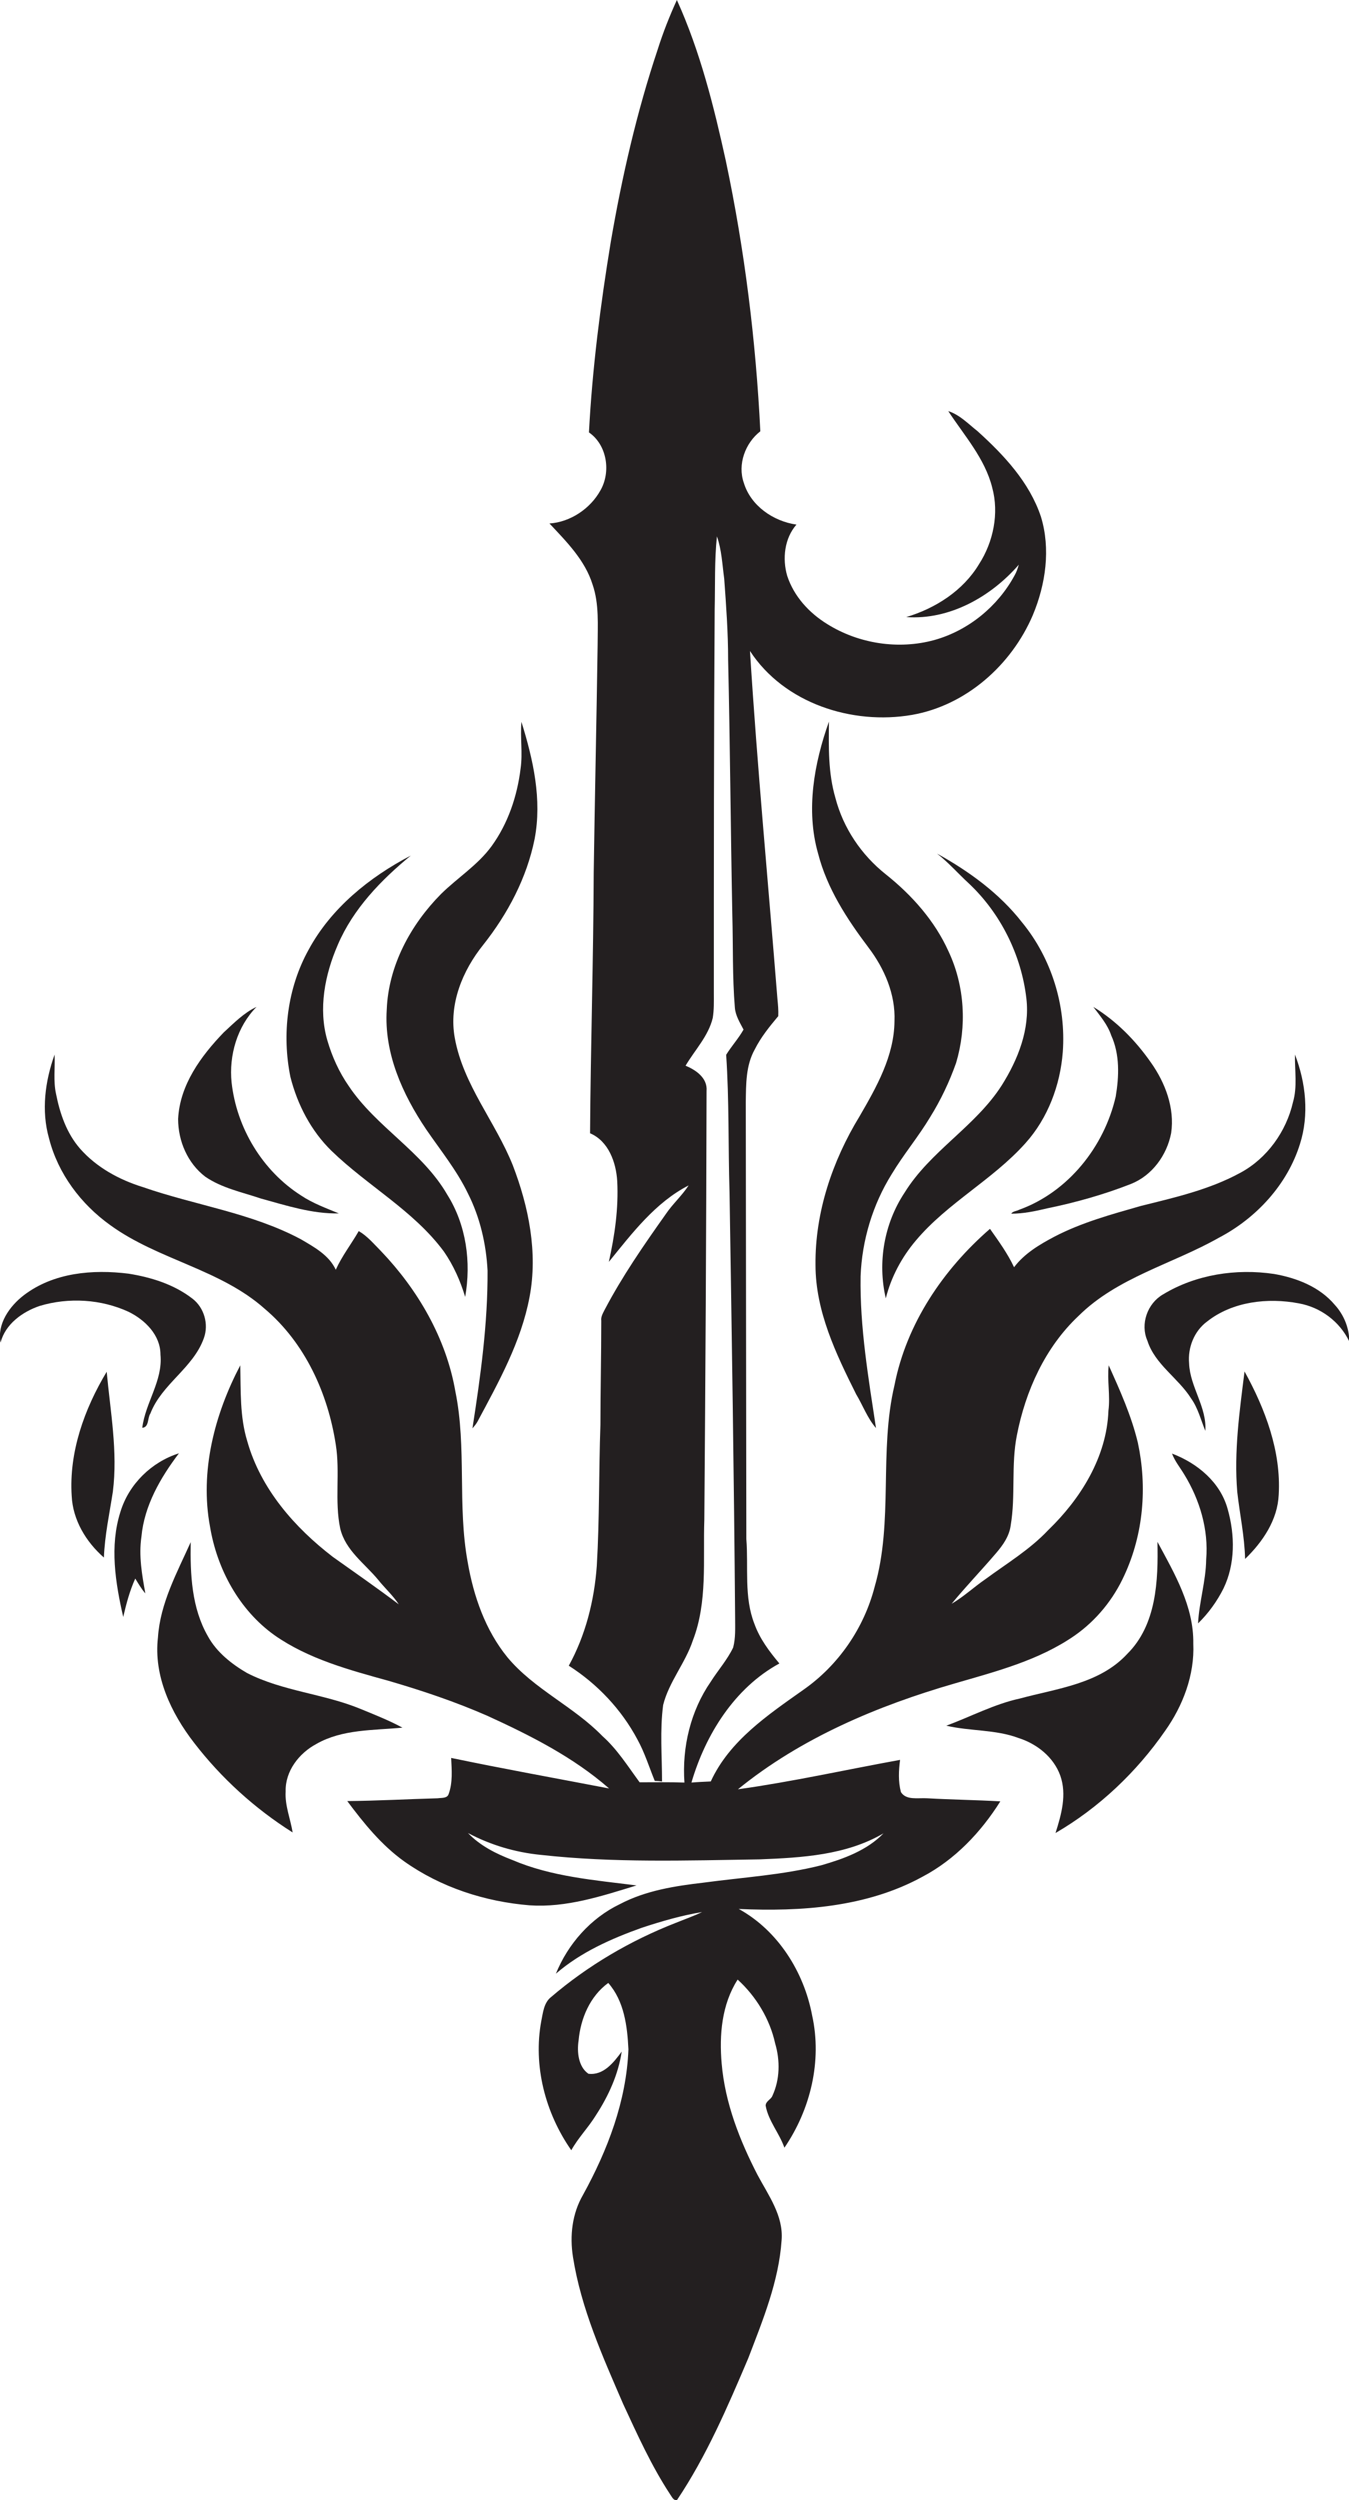 <?xml version="1.0" encoding="utf-8"?>
<!-- Generator: Adobe Illustrator 19.2.0, SVG Export Plug-In . SVG Version: 6.00 Build 0)  -->
<svg version="1.1" id="Layer_1" xmlns="http://www.w3.org/2000/svg" xmlns:xlink="http://www.w3.org/1999/xlink" x="0px" y="0px"
	 viewBox="0 0 481.7 892.2" enable-background="new 0 0 481.7 892.2" xml:space="preserve">
<g>
	<path fill="#231F20" d="M321.7,639.5c-1-3.8-0.8-7.7-0.3-11.5c-19.3,3.5-38.5,7.8-57.9,10.5c22.5-18.3,49.8-29.8,77.5-37.8
		c14.8-4.3,30-8.2,42.8-17.1c7.7-5.4,13.8-12.9,17.7-21.5c6.8-14.7,8.2-31.5,4.8-47.3c-2.3-9.6-6.4-18.7-10.4-27.6
		c-0.6,5.4,0.6,10.8-0.1,16.2c-0.6,16.5-9.9,31.4-21.5,42.6c-6.6,7-14.8,11.9-22.4,17.5c-4.1,2.8-7.8,6.3-12.1,8.8
		c5.1-6.2,10.7-12,15.9-18.1c2.4-2.8,4.7-6,5.2-9.9c1.8-10.6,0.1-21.5,2.2-32.1c3.1-15.9,10.1-31.4,22-42.6
		c13.9-13.8,33.5-18.5,50.1-27.9c13.4-7,24.5-19,29-33.5c3.3-10.4,2.1-21.8-1.8-31.9c-0.1,5.7,0.9,11.5-0.7,17
		c-2.4,10.5-9.3,20.1-18.8,25.2c-11,6-23.3,8.8-35.4,11.8c-10.5,3-21.2,5.9-31,11c-5.3,2.8-10.7,6-14.4,10.9
		c-2.3-4.9-5.5-9.3-8.6-13.7c-16.7,14.5-29.8,33.8-34.1,55.8c-5.6,23.7-0.3,48.6-7.1,72c-3.8,14.7-12.9,27.9-25.3,36.6
		c-12.7,9-26.5,18.2-33.2,32.8c-2.3,0.1-4.6,0.2-6.9,0.4c5-17.1,15.4-33.8,31.4-42.5c-3.6-4.3-7-8.8-8.9-14.1
		c-3.8-9.6-2.1-20.2-2.9-30.3c-0.1-52-0.1-104-0.2-155.9c0.1-6.4,0-13.1,3.2-18.8c2.2-4.4,5.3-8.2,8.4-11.9c0.1-2.1-0.1-4.1-0.3-6.2
		c-3.3-41.4-7.2-82.7-9.8-124.1c12.2,18.7,36.5,26.5,57.9,22.8c19.3-3.4,35.5-17.8,43.1-35.6c4.6-11,6.4-23.6,2.9-35.1
		c-4.1-12.3-13.2-22-22.6-30.5c-3.3-2.6-6.4-5.9-10.5-7.2c5.7,8.7,13.1,16.9,15.7,27.3c2.5,9.2,0.4,19.4-4.7,27.3
		c-5.7,9.5-15.6,15.8-26,18.9c15.5,1.1,30.3-7.3,40.2-18.7c-0.4,1.3-0.8,2.6-1.5,3.8c-6,11.1-16.5,19.7-28.7,23.1
		c-12.8,3.5-27,1.3-38.2-5.7c-6.5-4-11.9-9.9-14.3-17.2c-1.8-6.1-1-13.4,3.3-18.3c-8.3-1.2-16.3-6.7-18.8-14.9
		c-2.3-6.6,0.5-14.2,5.9-18.4c-1.6-32.4-5.6-64.7-12.3-96.4C254.9,37.9,250,18.3,241.7,0c-2.6,5.7-4.9,11.5-6.8,17.5
		c-7.5,22.4-12.8,45.5-16.8,68.8c-3.7,22.5-6.6,45.2-7.8,68c6.5,4.5,7.9,14.1,4.1,20.7c-3.6,6.5-10.7,11.3-18.2,11.8
		c6.1,6.5,12.7,13.1,15.4,21.8c2.4,7,1.8,14.5,1.8,21.8c-0.4,27-1,54-1.4,81c-0.1,31-1.1,62-1.3,93c6.6,2.8,9.3,10.4,9.7,17.1
		c0.5,9.7-0.9,19.4-3,28.8c8.3-10.2,16.6-21.2,28.5-27.3c-2.4,3.7-5.8,6.7-8.2,10.3c-7.8,11-15.5,22.1-21.8,34.1
		c-0.6,1.2-1.4,2.5-1.2,3.9c0,12.4-0.3,24.8-0.3,37.1c-0.6,16.8-0.3,33.6-1.3,50.4c-0.9,12.4-4,24.7-10,35.6
		c10.2,6.5,18.8,15.6,24.5,26.3c2.6,4.7,4.2,9.9,6.2,14.8c0.7,0,2,0.1,2.6,0.2c0-9.1-0.8-18.2,0.4-27.3c2.1-8.3,7.9-14.9,10.6-23
		c5.3-13.7,3.6-28.7,4.1-43.1c0.4-51,0.7-102,0.8-153c0.4-4.6-3.8-7.5-7.5-9c3.3-5.6,8.1-10.5,9.7-17c0.5-2.9,0.4-6,0.4-8.9
		c0-45.7,0-91.3,0.3-137c0.2-8.7-0.1-17.4,0.8-26c1.7,4.8,1.9,10,2.6,15.1c0.7,9.6,1.4,19.2,1.4,28.9c0.7,30.4,0.9,60.7,1.5,91.1
		c0.3,11,0,22,0.9,33c0.2,2.9,1.8,5.4,3.1,7.9c-1.8,3.2-4.3,5.9-6.2,9c1.1,16.3,0.7,32.7,1.2,49c0.8,50.7,1.6,101.3,2,152
		c0,3.5,0.2,7.1-0.7,10.5c-2.1,4.4-5.4,8.1-8,12.2c-7.2,10.4-10.3,23.4-9.4,36c-5.3-0.2-10.7-0.1-16-0.1c-4.2-5.7-8-11.8-13.3-16.5
		c-10.3-10.6-24.4-16.7-33.9-28.1c-7.9-9.7-12.1-21.8-14.2-34c-3.7-20.1-0.3-40.8-4.4-60.9c-3.3-19-13.4-36.3-26.6-50.1
		c-2.5-2.5-4.8-5.3-7.9-7.1c-2.7,4.7-6,8.9-8.2,13.8c-2.4-5.2-7.7-8.1-12.5-10.9c-17.6-9.4-37.7-12.1-56.4-18.6
		c-8.4-2.6-16.5-7-22.4-13.7c-4.8-5.5-7.2-12.5-8.6-19.6c-1-4.6-0.3-9.3-0.5-14c-3.4,9.5-4.8,20-2,29.9c3.2,12.6,11.4,23.5,21.9,31
		c17.1,12.4,39.3,15.7,55.2,29.9c14.3,12.1,22.5,30.1,25.3,48.4c1.6,9.9-0.5,20.1,1.6,30c1.9,7.8,8.7,12.4,13.5,18.2
		c2.4,3,5.3,5.6,7.4,8.8c-7.7-5.8-15.6-11.3-23.5-16.9c-13.7-10.5-25.8-24.3-30.6-41.3c-2.7-8.8-2.3-18.1-2.5-27.1
		c-9.2,17.5-14.5,37.9-10.8,57.6c2.5,15.1,10.4,29.7,23,38.7c12.1,8.5,26.7,12.4,40.8,16.3c12,3.5,23.9,7.5,35.3,12.5
		c15.3,7,30.6,14.7,43.4,25.9c-18.8-3.6-37.7-7-56.4-10.9c0.2,4.3,0.6,8.8-0.9,12.9c-0.5,1.6-2.6,1.3-3.9,1.5
		c-10.8,0.3-21.5,0.9-32.3,1c5.9,7.9,12.2,15.7,20.3,21.5c13.1,9.3,28.9,14.4,44.8,15.7c13.1,0.9,25.8-3.3,38.2-7.1
		c-15-1.9-30.4-3.1-44.4-9.1c-5.8-2.2-11.5-5.1-15.8-9.6c8.1,4.3,16.9,6.9,26,7.8c26,2.9,52.1,2,78.2,1.6
		c15.1-0.6,30.9-1.5,44.2-9.3c-5.9,6.1-14.2,9.1-22.2,11.4c-13.8,3.5-28,4.3-42,6.2c-10.3,1.2-20.7,2.8-30,7.7
		c-10.4,5-18.5,14.2-22.8,24.8c8.9-7.7,19.8-12.5,30.7-16.4c7-2.3,14.2-4.4,21.5-5.6c-3.1,1.5-6.3,2.6-9.5,3.9
		c-16.1,6.3-31.3,15.2-44.5,26.5c-2.5,2-2.8,5.5-3.4,8.4c-3,16,1.4,32.9,10.7,46.2c2.5-4.5,6.1-8.1,8.8-12.5
		c4.5-6.9,8-14.6,9.2-22.7c-2.8,3.8-6.5,8.6-11.9,7.9c-3.6-2.5-4.1-7.8-3.5-11.8c0.7-7.9,4.1-15.9,10.6-20.6
		c5.7,6.5,6.8,15.4,7.2,23.7c-0.7,18.4-7.4,35.9-16.2,51.9c-3.9,6.7-4.8,14.6-3.6,22.2c2.9,18.4,10.6,35.5,17.9,52.4
		c5.1,11,10.1,22.1,16.8,32.3c0.6,0.8,1.1,2.2,2.4,2.1c10.6-15.8,18.1-33.3,25.5-50.7c5.2-13.6,10.9-27.4,11.9-42.1
		c0.7-8.7-4.7-16-8.6-23.3c-6.4-12.4-11.6-25.7-12.8-39.7c-0.9-10.2,0-21.1,5.7-30c6.6,6,11.5,14.1,13.4,22.8
		c1.8,6.1,1.7,12.9-1,18.7c-0.5,1.3-2.4,1.9-2.4,3.5c1,5.5,4.9,9.8,6.7,15c9.3-13.6,13.5-30.9,9.9-47.2c-2.9-15.5-12.2-30.3-26.2-38
		c22.3,1,45.7-0.6,65.6-11.5c11.6-6.1,20.9-15.9,27.8-26.9c-8.7-0.5-17.4-0.6-26.1-1.1C327.7,641.5,323.6,642.5,321.7,639.5z"/>
	<path fill="#231F20" d="M318.4,419c4.2-7,9.5-13.3,13.7-20.3c3.8-6.1,6.9-12.6,9.3-19.4c3.9-13,3.1-27.5-2.7-39.8
		c-4.9-10.9-13.1-20.1-22.4-27.5c-8.7-6.9-15.2-16.5-18-27.3c-2.6-8.9-2.4-18.1-2.3-27.2c-5.3,14.9-8.3,31.5-3.9,47
		c3.2,12.5,10.3,23.4,18,33.6c5.7,7.5,9.7,16.7,9.3,26.3c-0.1,12.4-6.4,23.5-12.5,34c-9.7,15.9-15.9,34.3-15.7,53
		c0,16.5,7.3,31.7,14.5,46.1c2.4,4,4,8.5,7.1,12.1c-2.7-17.9-5.8-36-5.5-54.2C307.8,442.6,311.6,429.9,318.4,419z"/>
	<path fill="#231F20" d="M152.1,402.9c5.2,7.6,11,14.7,15,23c4.3,8.5,6.5,18,7,27.5c0.1,18.9-2.5,37.7-5.4,56.3
		c0.7-0.8,1.3-1.5,1.8-2.4c7.6-14.2,15.6-28.5,18.6-44.5c3-15.8-0.3-32.2-6-47c-6.2-15.5-17.7-28.7-20.7-45.4
		c-2.2-12,2.7-24,10.2-33.3c8.7-11,15.5-23.8,18.3-37.7c2.7-14.1-0.5-28.3-4.7-41.8c-0.5,5.5,0.5,11.1-0.3,16.6
		c-1.2,9.9-4.5,19.7-10.4,27.8c-4.9,6.7-12.1,11.2-18,17c-10.9,11-18.8,25.6-19.4,41.3C137.1,375.8,143.7,390.4,152.1,402.9z"/>
	<path fill="#231F20" d="M334.6,304.6c4.1,3.2,7.5,7.1,11.3,10.6c11.4,10.7,18.8,25.6,20.6,41.1c1.3,11-3,21.8-8.8,31
		c-9.4,14.7-25.5,23.4-34.7,38.3c-7.3,11-9.7,24.9-6.7,37.7c1.9-7.6,5.7-14.7,10.8-20.7c11.3-13.4,27.4-21.6,39.1-34.7
		c8-8.9,12.4-20.7,13.3-32.5c1.2-16.5-4-33.4-14.5-46.2C356.9,318.8,346,310.9,334.6,304.6z"/>
	<path fill="#231F20" d="M118.4,410.7c12.9,12.5,29.3,21.3,40.1,35.9c3.4,4.9,5.9,10.5,7.6,16.2c2.2-12.4,0.4-25.7-6.4-36.5
		c-8.9-15.4-25.4-24.1-35.2-38.8c-3.4-4.9-5.9-10.4-7.6-16.2c-3.3-11.3-0.9-23.5,3.7-34.1c5.5-12.9,15.5-23.2,26.1-31.9
		c-14.8,7.7-28.5,18.8-36.5,33.6c-7.6,13.7-9.6,30.2-6.5,45.4C106.2,394.2,111.1,403.6,118.4,410.7z"/>
	<path fill="#231F20" d="M73.3,419.9c6,4.1,13.1,5.5,19.9,7.8c9.1,2.5,18.3,5.5,27.8,5.3c-4.6-1.9-9.3-3.6-13.5-6.4
		c-13.8-8.8-23-24.1-24.8-40.3c-1-9.7,2-20,8.9-27c-4.5,2.1-8.1,5.8-11.7,9.1c-8.1,8.4-15.7,18.7-16.3,30.9
		C63.6,407.2,67,415.1,73.3,419.9z"/>
	<path fill="#231F20" d="M363.9,431.7c-0.9,0.5-2.3,0.5-2.8,1.4c4.3,0,8.6-0.9,12.8-1.9c10.2-2.1,20.2-4.9,29.9-8.7
		c7.6-3,12.9-10.3,14.4-18.2c1.3-8.9-2.1-17.9-7.2-25.1c-5.5-7.9-12.4-14.9-20.6-19.9c2.4,3.2,5.1,6.3,6.4,10.2
		c3.1,6.8,2.8,14.6,1.6,21.8C394.3,409.2,381.4,425.4,363.9,431.7z"/>
	<path fill="#231F20" d="M45.9,468.1c5.9,2.9,11.4,8.3,11.4,15.3c0.9,9.3-5.4,17.1-6.5,26.1c2.5-0.2,1.8-3.5,2.9-5.1
		c4.1-10.6,15.3-16.2,19.1-26.9c1.8-5,0.1-10.9-4.1-14.1c-6.6-5.1-14.7-7.6-22.8-8.9c-12.8-1.6-26.8-0.4-37.4,7.7
		c-5.1,3.9-9.6,10.3-8.3,16.9c1.7-6.6,7.8-11,14-13.1C24.6,462.9,36.1,463.6,45.9,468.1z"/>
	<path fill="#231F20" d="M476.6,465.6c-5.4-6.4-13.6-9.6-21.7-11c-13.5-2-27.9,0.2-39.6,7.3c-5.6,3.2-8.2,10.6-5.6,16.5
		c2.7,8.5,11,13.3,15.6,20.6c2.5,3.5,3.5,7.7,5.1,11.6c0.6-8.5-5.5-15.7-5.8-24.1c-0.5-5.6,1.8-11.5,6.4-14.9
		c9.1-7.2,21.7-8.6,32.8-6.5c7.8,1.4,14.6,6.5,18,13.6C481.8,473.8,479.8,469.1,476.6,465.6z"/>
	<path fill="#231F20" d="M25.6,533.8c0.4,8.6,5.1,16.4,11.5,22c0.3-7.9,2-15.7,3.2-23.5c1.8-14.3-0.9-28.6-2.2-42.8
		C30.1,502.8,24.6,518.2,25.6,533.8z"/>
	<path fill="#231F20" d="M441.8,532.4c0.9,8,2.6,15.8,2.8,23.9c6.3-6.1,11.6-13.9,12-22.9c0.9-15.5-4.8-30.6-12.2-44
		C442.6,503.7,440.6,518,441.8,532.4z"/>
	<path fill="#231F20" d="M50.5,548.4c1-11.1,6.8-21.1,13.4-29.8c-9.8,3.1-17.9,11-20.9,20.9c-3.9,12.2-1.8,25.3,1,37.5
		c1.1-4.7,2.3-9.3,4.3-13.7c1.1,1.8,2.2,3.7,3.6,5.3C50.7,561.9,49.5,555.2,50.5,548.4z"/>
	<path fill="#231F20" d="M418.5,518.7c1,2.7,2.9,5,4.4,7.5c5.5,9,8.7,19.6,7.8,30.3c-0.1,7.7-2.5,15.1-2.9,22.8
		c3.7-3.6,6.8-7.9,9.1-12.5c4.2-8.7,4.1-19,1.5-28.2C435.8,528.9,427.5,522.1,418.5,518.7z"/>
	<path fill="#231F20" d="M128.7,609.8c-13.1-5.4-27.8-6.3-40.5-12.8c-5.5-3.2-10.8-7.4-13.9-13c-5.9-10.2-6.4-22.2-6.2-33.7
		c-4.9,10.9-10.9,21.8-11.7,34c-1.6,13.8,4.7,27,12.9,37.6c9.7,12.6,21.7,23.5,35.2,32c-0.8-4.9-2.8-9.6-2.5-14.6
		c-0.2-7.3,4.8-13.7,11-17c9.3-5.3,20.4-4.8,30.7-5.8C138.9,613.9,133.8,611.9,128.7,609.8z"/>
	<path fill="#231F20" d="M413.3,550.2c0.3,13.8-0.3,29.6-10.8,40c-9.9,10.7-25,12.3-38.3,15.9c-9.2,2-17.6,6.5-26.3,9.7
		c8.5,2,17.5,1.3,25.8,4.4c6.6,2.1,12.5,6.8,14.9,13.4c2.4,6.8,0.4,13.9-1.7,20.5c15.5-9,28.9-21.7,39.1-36.4
		c6.4-9,10.6-20,10.1-31.2C426.3,573.2,419.4,561.5,413.3,550.2z"/>
</g>
</svg>
